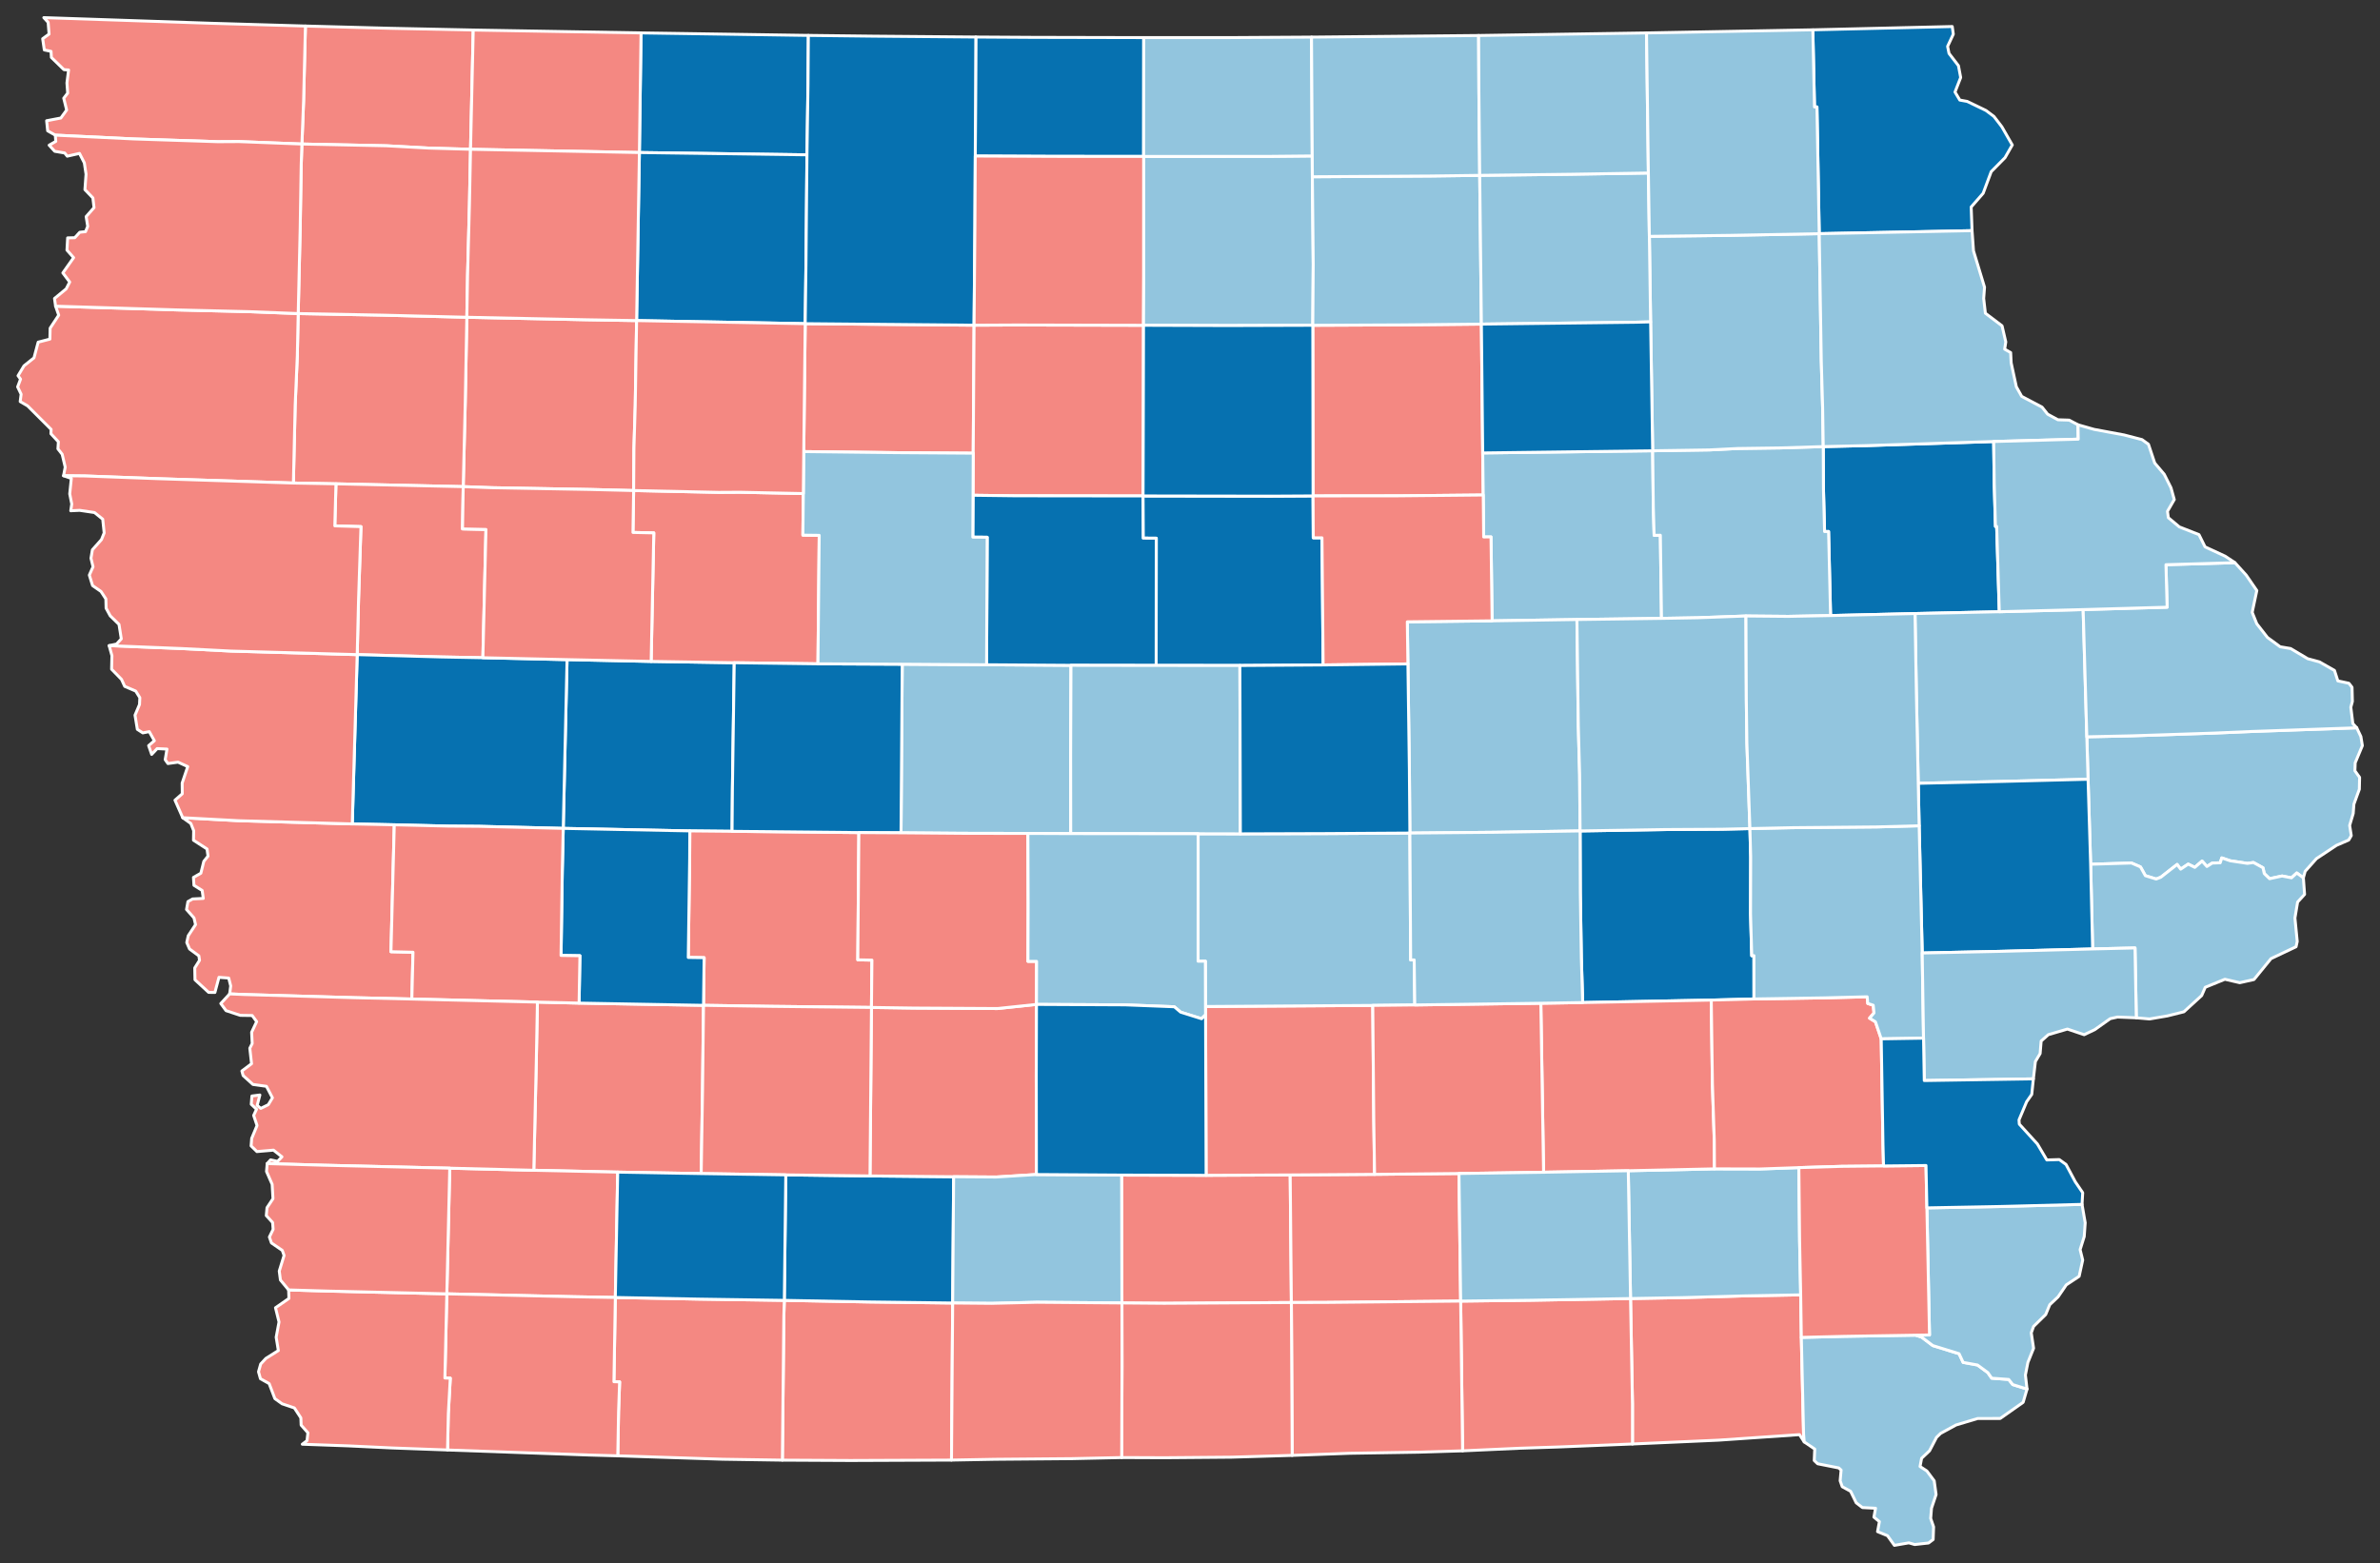 <?xml version="1.0" encoding="UTF-8" standalone="no"?>
<svg
   version="1.2"
   width="810"
   height="532"
   viewBox="0 0 810 532"
   stroke-linecap="round"
   stroke-linejoin="round"
   id="svg30192"
   sodipodi:docname="Iowa County Flips 2008.svg"
   inkscape:version="1.2.2 (732a01da63, 2022-12-09)"
   xmlns:inkscape="http://www.inkscape.org/namespaces/inkscape"
   xmlns:sodipodi="http://sodipodi.sourceforge.net/DTD/sodipodi-0.dtd"
   xmlns="http://www.w3.org/2000/svg"
   xmlns:svg="http://www.w3.org/2000/svg">
  <rect x="0" y="0" width="810" height="532" fill="#333333" stroke="none"/>
  <defs
     id="defs30196" />
  <sodipodi:namedview
     id="namedview30194"
     pagecolor="#ffffff"
     bordercolor="#000000"
     borderopacity="0.25"
     inkscape:showpageshadow="2"
     inkscape:pageopacity="0.0"
     inkscape:pagecheckerboard="0"
     inkscape:deskcolor="#d1d1d1"
     showgrid="false"
     inkscape:zoom="1.4938272"
     inkscape:cx="405.33471"
     inkscape:cy="265.76033"
     inkscape:window-width="1920"
     inkscape:window-height="1017"
     inkscape:window-x="-8"
     inkscape:window-y="-8"
     inkscape:window-maximized="1"
     inkscape:current-layer="g30190" />
  <g
     id="g30190"
     transform="translate(5,5)"
     stroke="white"
     stroke-width="1">
    <path
       d="M 261.93 437.61 290.63 438.15 319.23 438.51 318.83 491.98 284.49 492.12 261.27 492 261.77 443.07 261.93 437.61 Z"
       id="Ringgold"
       fill="#b3c4db"
       style="fill:#f48882" />
    <path
       d="M 153.88 102.99 194.67 103.84 211.66 104.12 211.19 133.14 210.75 147.6 210.65 161.97 196.17 161.61 162.34 161 152.65 160.64 153.34 132.07 153.88 102.99 Z"
       id="Buena Vista"
       fill="#b8e0da"
       style="fill:#f48882" />
    <path
       d="M 302.06 221.08 330.77 221.27 359.49 221.46 359.38 252.35 359.41 278.74 344.83 278.68 322.73 278.64 301.65 278.47 302.06 221.08 Z"
       id="Boone"
       fill="#b1e486"
       style="fill:#92c5de" />
    <path
       d="M 705.64 260.24 705.22 245.79 720.79 245.45 748.4 244.53 761.54 243.97 797.08 242.73 798.49 245.69 799 248.8 796.56 254.64 796.46 257.36 798.06 259.6 797.97 263.65 796.12 268.72 795.88 271.88 794.67 275.96 795.22 279.43 794.37 280.92 790.18 282.74 783.36 287.27 779.53 291.57 778.92 293.8 776.68 292.14 774.88 293.79 771.67 293.17 767.42 294.09 765.61 292.34 765.17 290.36 761.93 288.58 759.87 288.87 754.02 287.99 751.15 287.01 750.62 288.67 747.9 288.77 746.1 289.93 744.45 288.09 741.98 290.23 739.73 289.12 737.16 290.84 735.96 289.24 730.4 293.59 728.82 294.2 725.14 293.06 723.48 290.07 720.42 288.75 706.52 289.17 705.64 260.24 Z"
       id="Clinton"
       fill="#cbdc93"
       style="fill:#92c5de" />
    <path
       d="M 262.43 394.9 291.09 395.26 319.56 395.53 319.23 438.51 290.63 438.15 261.93 437.61 262.43 394.9 Z"
       id="Union"
       fill="#e4c9a0"
       style="fill:#0671b0" />
    <path
       d="M 441.79 105.72 472.64 105.58 499.17 105.32 499.62 149.17 499.8 163.49 470.84 163.77 441.88 163.8 441.79 105.72 Z"
       id="Butler"
       fill="#94bbeb"
       style="fill:#f48882" />
    <path
       d="M 98.95 3.86 127.43 4.62 156.06 5.22 155.14 45.81 140.88 45.4 126.53 44.62 97.75 44.02 98.32 29.46 98.95 3.86 Z"
       id="Osceola"
       fill="#d8e9e9"
       style="fill:#f48882" />
    <path
       d="M 549.93 436.99 567.46 436.68 589 436.08 607.84 435.74 608.06 450.22 608.83 483.23 609.04 485.79 607.43 483.32 579.87 485.2 550.59 486.5 550.59 472.88 549.93 436.99 Z"
       id="Van Buren"
       fill="#cdec98"
       style="fill:#f48882" />
    <path
       d="M 213.17 6.2 270.11 7.05 269.99 23.73 269.64 47.7 212.61 46.92 213.17 6.2 Z"
       id="Emmet"
       fill="#d5bca5"
       style="fill:#0671b0" />
    <path
       d="M 383.99 163.81 427.48 163.88 441.88 163.8 441.95 178.05 444.92 178.06 445.31 221.33 416.98 221.52 388.48 221.5 388.52 178.2 384.04 178.17 383.99 163.81 Z"
       id="Hardin"
       fill="#dbe5d2"
       style="fill:#0671b0" />
    <path
       d="M 187.99 219.52 216.61 220.13 244.89 220.58 244.27 263.46 244.15 277.96 229.77 277.82 186.69 276.96 187.99 219.52 Z"
       id="Carroll"
       fill="#9a94d1"
       style="fill:#0671b0" />
    <path
       d="M 96.49 101.73 125.28 102.27 153.88 102.99 153.34 132.07 152.65 160.64 109.34 159.68 94.85 159.41 95.46 132.9 96.19 116.06 96.49 101.73 Z"
       id="Cherokee"
       fill="#e8ead8"
       style="fill:#f48882" />
    <path
       d="M 327.1 7.6 346.69 7.72 384.25 7.8 384.22 48.25 354.19 48.23 326.92 48.11 327.1 7.6 Z"
       id="Winnebago"
       fill="#bbea90"
       style="fill:#0671b0" />
    <path
       d="M 269.04 105.17 326.51 105.69 326.22 149.25 299.82 149.07 268.55 148.71 269.04 105.17 Z"
       id="Humboldt"
       fill="#cde2b7"
       style="fill:#f48882" />
    <path
       d="M 608.06 450.22 622.63 449.86 646.98 449.46 649 450.12 652.8 453 661.75 455.77 663.13 458.73 668.02 459.62 671.52 462.19 672.85 464.1 678.64 464.53 680.01 466.28 684.87 467.8 683.55 472.32 675.74 477.81 668.06 477.83 660.71 480.03 655.45 482.9 654.07 484.24 651.68 488.82 648.99 491.37 648.46 494.16 650.79 495.69 653.28 499.03 653.92 503.71 652.36 508.35 652.08 511.83 653.07 514.71 652.92 519.02 651.35 520.2 646.64 520.72 644.65 520.15 639.73 521 637.39 517.72 634 516.33 634.63 512.92 632.76 511.39 633.32 508.37 628.85 508.14 626.73 506.52 624.83 502.6 621.98 501.04 621.27 499.02 621.6 495.37 620.8 494.65 613.62 493.23 612.45 492.12 612.62 488.22 609.04 485.79 608.83 483.23 608.06 450.22 Z"
       id="Lee"
       fill="#c4e4e2"
       style="fill:#92c5de" />
    <path
       d="M 212.61 46.92 269.64 47.7 269.3 84.8 269.04 105.17 211.66 104.12 212.61 46.92 Z"
       id="Palo Alto"
       fill="#cee8ef"
       style="fill:#0671b0" />
    <path
       d="M 384.22 48.25 427.37 48.22 441.6 48.08 441.64 55.16 441.94 84.98 441.79 105.72 412.94 105.81 384.1 105.72 384.2 88.95 384.22 48.25 Z"
       id="Cerro Gordo"
       fill="#c7d5e6"
       style="fill:#92c5de" />
    <path
       d="M 109.34 159.68 152.65 160.64 152.41 175.03 160.39 175.21 159.34 218.88 145.06 218.61 116.57 217.82 117.03 199 117.85 174.25 108.95 173.99 109.34 159.68 Z"
       id="Ida"
       fill="#bce4ec"
       style="fill:#f48882" />
    <path
       d="M 13.92 99.22 55.62 100.5 79.72 101.08 96.49 101.73 96.19 116.06 95.46 132.9 94.85 159.41 49.09 157.94 23.96 157.01 16.63 156.93 17.19 154 16.16 149.63 14.71 147.77 14.87 145.38 12.33 142.63 12.39 141.15 4.38 133.14 1.87 131.68 2.19 129.18 1 126.69 1.99 124.05 1.14 122.89 3.17 119.51 6.57 116.8 7.99 111.46 11.98 110.43 12.06 106.71 14.98 102.27 13.92 99.22 Z"
       id="Plymouth"
       fill="#f3d7d4"
       style="fill:#f48882" />
    <path
       d="M 177.9 336.09 192.08 336.43 234.43 337.19 234.1 365.84 233.64 394.46 205.23 393.96 176.67 393.33 177.54 355.41 177.9 336.09 Z"
       id="Cass"
       fill="#cee9e7"
       style="fill:#f48882" />
    <path
       d="M 706.52 289.17 720.42 288.75 723.48 290.07 725.14 293.06 728.82 294.2 730.4 293.59 735.96 289.24 737.16 290.84 739.73 289.12 741.98 290.23 744.45 288.09 746.1 289.93 747.9 288.77 750.62 288.67 751.15 287.01 754.02 287.99 759.87 288.87 761.93 288.58 765.17 290.36 765.61 292.34 767.42 294.09 771.67 293.17 774.88 293.79 776.68 292.14 778.92 293.8 779.33 299.43 776.96 302.04 776.05 307.47 776.83 315.45 776.43 317.25 767.91 321.29 762.11 328.41 757.27 329.49 752.21 328.32 745.53 331.05 744.3 333.87 738.26 339.39 732.65 340.79 726.58 341.83 722.06 341.44 721.62 317.66 707.2 318 706.52 289.17 Z"
       id="Scott"
       fill="#e8c7b1"
       style="fill:#92c5de" />
    <path
       d="M 376.73 394.97 405.48 395.05 434.1 394.92 434.5 438.35 391.2 438.61 376.83 438.49 376.73 394.97 Z"
       id="Lucas"
       fill="#f4ddd3"
       style="fill:#f48882" />
    <path
       d="M 384.1 105.72 412.94 105.81 441.79 105.72 441.88 163.8 427.48 163.88 383.99 163.81 384.1 105.72 Z"
       id="Franklin"
       fill="#b6a8f0"
       style="fill:#0671b0" />
    <path
       d="M 434.1 394.92 462.82 394.72 491.54 394.43 492.12 437.86 446.74 438.31 434.5 438.35 434.1 394.92 Z"
       id="Monroe"
       fill="#e7d5a7"
       style="fill:#f48882" />
    <path
       d="M 615.52 147.01 630.08 146.68 673.52 145.28 673.71 159.72 674.13 174.18 674.54 174.17 675.43 203.22 646.75 203.84 618.01 204.52 617.33 175.91 615.97 175.93 615.59 161.51 615.52 147.01 Z"
       id="Delaware"
       fill="#f1c9ad"
       style="fill:#0671b0" />
    <path
       d="M 441.64 55.16 481.81 54.91 498.6 54.69 499.17 105.32 472.64 105.58 441.79 105.72 441.94 84.98 441.64 55.16 Z"
       id="Floyd"
       fill="#a5a7e4"
       style="fill:#92c5de" />
    <path
       d="M 148.07 392.62 176.67 393.33 205.23 393.96 204.42 436.63 190.12 436.37 147.07 435.39 148.07 392.62 Z"
       id="Montgomery"
       fill="#c6edcf"
       style="fill:#f48882" />
    <path
       d="M 532.76 277.83 561.7 277.36 580.99 277.25 590.56 277.03 590.82 286.64 590.77 306.03 591.18 320.3 591.93 320.28 591.94 335.02 577.4 335.4 533.65 336.25 533.19 321.07 532.84 298.8 532.76 277.83 Z"
       id="Iowa"
       fill="#abe3a6"
       style="fill:#0671b0" />
    <path
       d="M 210.65 161.97 239.6 162.59 246.86 162.55 268.4 163 268.25 177.15 273.81 177.22 273.38 220.95 244.89 220.58 216.61 220.13 217.51 176.38 210.42 176.23 210.65 161.97 Z"
       id="Calhoun"
       fill="#8e94e1"
       style="fill:#f48882" />
    <path
       d="M 499.62 149.17 557.46 148.43 557.68 167.6 557.96 177.22 560.08 177.18 560.47 205.48 531.69 205.87 502.82 206.32 502.44 177.75 499.95 177.77 499.8 163.49 499.62 149.17 Z"
       id="Black Hawk"
       fill="#c6a2a0"
       style="fill:#92c5de" />
    <path
       d="M 269.64 47.7 269.99 23.73 270.11 7.05 292.36 7.31 327.1 7.6 326.92 48.11 326.8 71.94 326.51 105.69 269.04 105.17 269.3 84.8 269.64 47.7 Z"
       id="Kossuth"
       fill="#a0abe9"
       style="fill:#0671b0" />
    <path
       d="M 326.51 105.69 341 105.62 384.1 105.72 383.99 163.81 340.61 163.76 326.16 163.58 326.22 149.25 326.51 105.69 Z"
       id="Wright"
       fill="#9fc4c7"
       style="fill:#f48882" />
    <path
       d="M 291.59 337.91 306.08 338.12 334.48 338.28 347.75 336.88 347.68 360.94 347.73 394.78 334.01 395.63 319.56 395.53 291.09 395.26 291.59 337.91 Z"
       id="Madison"
       fill="#d5d6f7"
       style="fill:#f48882" />
    <path
       d="M 557.46 148.43 576.84 148.14 586.41 147.66 600.96 147.46 615.52 147.01 615.59 161.51 615.97 175.93 617.33 175.91 618.01 204.52 603.56 204.8 589.21 204.67 572.74 205.27 560.47 205.48 560.08 177.18 557.96 177.22 557.68 167.6 557.46 148.43 Z"
       id="Buchanan"
       fill="#c7f1bc"
       style="fill:#92c5de" />
    <path
       d="M 549.16 393.49 578.49 392.85 594.06 392.89 607.22 392.43 607.47 417.27 607.84 435.74 589 436.08 567.46 436.68 549.93 436.99 549.16 393.49 Z"
       id="Jefferson"
       fill="#ccdfe7"
       style="fill:#92c5de" />
    <path
       d="M 405.27 337.59 462.2 337.22 462.55 376.65 462.82 394.72 434.1 394.92 405.48 395.05 405.3 340.41 405.27 337.59 Z"
       id="Marion"
       fill="#cad1f8"
       style="fill:#f48882" />
    <path
       d="M 116.57 217.82 145.06 218.61 159.34 218.88 187.99 219.52 186.69 276.96 158.1 276.26 147.55 276.18 129.19 275.74 114.89 275.44 116.57 217.82 Z"
       id="Crawford"
       fill="#f1c1ac"
       style="fill:#0671b0" />
    <path
       d="M 204.42 436.63 232.61 437.18 261.93 437.61 261.77 443.07 261.27 492 240.96 491.69 205.25 490.53 205.52 475.48 205.88 465.35 203.94 465.3 204.42 436.63 Z"
       id="Taylor"
       fill="#a0eaa0"
       style="fill:#f48882" />
    <path
       d="M 502.82 206.32 531.69 205.87 532.15 241.96 532.61 258.67 532.76 277.83 503.67 278.29 474.83 278.55 474.66 257.01 474.16 220.98 473.96 206.65 502.82 206.32 Z"
       id="Tama"
       fill="#e9dec5"
       style="fill:#92c5de" />
    <path
       d="M 229.77 277.82 244.15 277.96 287.3 278.39 286.94 321.71 291.75 321.8 291.59 337.91 257.65 337.54 234.43 337.19 234.64 320.97 229.24 320.89 229.72 287.25 229.77 277.82 Z"
       id="Guthrie"
       fill="#cfdbb3"
       style="fill:#f48882" />
    <path
       d="M 244.89 220.58 273.38 220.95 302.06 221.08 301.65 278.47 287.3 278.39 244.15 277.96 244.27 263.46 244.89 220.58 Z"
       id="Greene"
       fill="#dbf1e7"
       style="fill:#0671b0" />
    <path
       d="M 384.25 7.8 412.79 7.8 441.35 7.63 441.6 48.08 427.37 48.22 384.22 48.25 384.25 7.8 Z"
       id="Worth"
       fill="#b1d9cd"
       style="fill:#92c5de" />
    <path
       d="M 531.69 205.87 560.47 205.48 572.74 205.27 589.21 204.67 589.34 233.55 589.53 248.06 590.56 277.03 580.99 277.25 561.7 277.36 532.76 277.83 532.61 258.67 532.15 241.96 531.69 205.87 Z"
       id="Benton"
       fill="#8cd4d9"
       style="fill:#92c5de" />
    <path
       d="M 114.89 275.44 129.19 275.74 128.06 318.94 135.56 319.12 135.17 335.05 115.7 334.59 78.17 333.51 73.16 333.3 73.52 330.59 72.84 327.91 69.52 327.66 68.14 332.81 66.01 332.78 61.36 328.49 61.28 324.46 62.91 321.86 62.68 320.35 59.51 318.01 58.56 315.81 59.06 313.51 61.55 309.71 61.02 307.43 58.48 304.57 58.96 301.88 60.56 300.98 64.18 300.8 63.8 298.09 61.01 296.34 60.84 293.65 63.36 292.22 64.36 288.19 65.79 286.4 65.46 283.97 60.85 280.99 60.91 277.74 59.95 275.3 57.19 273.33 76.47 274.36 114.89 275.44 Z"
       id="Harrison"
       fill="#e8e1ac"
       style="fill:#f48882" />
    <path
       d="M 402.76 278.79 417.14 278.82 445.88 278.73 474.83 278.55 475.1 321.75 476.3 321.73 476.5 337.06 462.2 337.22 405.27 337.59 405.23 322.15 402.75 322.18 402.76 278.79 Z"
       id="Jasper"
       fill="#f5e3cd"
       style="fill:#92c5de" />
    <path
       d="M 98.95 3.86 98.32 29.46 97.75 44.02 76.28 43.19 69.14 43.23 40.55 42.29 13.82 41 11.22 39.53 10.87 36.09 15.71 35.17 17.68 32.44 16.69 28.43 18.03 26.69 17.78 23.22 18.34 18.82 16.76 18.71 12.49 14.56 12.37 12.48 10.08 12 9.52 8.18 11.7 6.6 11.38 2.6 9.91 1 67.22 2.93 98.95 3.86 Z"
       id="Lyon"
       fill="#c8e9c4"
       style="fill:#f48882" />
    <path
       d="M 441.88 163.8 470.84 163.77 499.8 163.49 499.95 177.77 502.44 177.75 502.82 206.32 473.96 206.65 474.16 220.98 445.31 221.33 444.92 178.06 441.95 178.05 441.88 163.8 Z"
       id="Grundy"
       fill="#f1f2cb"
       style="fill:#f48882" />
    <path
       d="M 647.85 261.62 647.2 230.25 646.75 203.84 675.43 203.22 703.97 202.49 705.22 245.79 705.64 260.24 676.75 260.97 647.85 261.62 Z"
       id="Jones"
       fill="#c9dfd9"
       style="fill:#92c5de" />
    <path
       d="M 319.56 395.53 334.01 395.63 347.73 394.78 376.73 394.97 376.83 438.49 347.86 438.26 332.44 438.63 319.23 438.51 319.56 395.53 Z"
       id="Clarke"
       fill="#e0e6ec"
       style="fill:#92c5de" />
    <path
       d="M 519.4 336.48 533.65 336.25 577.4 335.4 577.8 364.06 578.43 383.18 578.49 392.85 549.16 393.49 520.34 394 519.4 336.48 Z"
       id="Keokuk"
       fill="#abea9a"
       style="fill:#f48882" />
    <path
       d="M 492.12 437.86 516.14 437.57 549.93 436.99 550.59 472.88 550.59 486.5 525.37 487.52 512.13 487.95 492.78 488.83 492.12 437.86 Z"
       id="Davis"
       fill="#ddefea"
       style="fill:#f48882" />
    <path
       d="M 234.43 337.19 257.65 337.54 291.59 337.91 291.09 395.26 262.43 394.9 233.64 394.46 234.1 365.84 234.43 337.19 Z"
       id="Adair"
       fill="#b1dec6"
       style="fill:#f48882" />
    <path
       d="M 326.16 163.58 340.61 163.76 383.99 163.81 384.04 178.17 388.52 178.2 388.48 221.5 359.49 221.46 330.77 221.27 330.97 177.87 326.08 177.83 326.16 163.58 Z"
       id="Hamilton"
       fill="#cbe8db"
       style="fill:#0671b0" />
    <path
       d="M 326.92 48.11 354.19 48.23 384.22 48.25 384.2 88.95 384.1 105.72 341 105.62 326.51 105.69 326.8 71.94 326.92 48.11 Z"
       id="Hancock"
       fill="#b0d0de"
       style="fill:#f48882" />
    <path
       d="M 648.16 276.07 647.85 261.62 676.75 260.97 705.64 260.24 706.52 289.17 707.2 318 675.64 318.82 649.2 319.38 648.16 276.07 Z"
       id="Cedar"
       fill="#dedfee"
       style="fill:#0671b0" />
    <path
       d="M 186.69 276.96 229.77 277.82 229.72 287.25 229.24 320.89 234.64 320.97 234.43 337.19 192.08 336.43 192.37 320.31 185.94 320.21 186.37 291.26 186.69 276.96 Z"
       id="Audubon"
       fill="#f1dcdb"
       style="fill:#0671b0" />
    <path
       d="M 359.49 221.46 388.48 221.5 416.98 221.52 417.14 278.82 402.76 278.79 359.41 278.74 359.38 252.35 359.49 221.46 Z"
       id="Story"
       fill="#e9a987"
       style="fill:#92c5de" />
    <path
       d="M 646.98 449.46 651.68 449.39 650.79 406.13 675.74 405.66 703.59 404.94 704.67 411.2 704.34 415.88 702.94 420.35 703.82 423.89 702.61 429.43 698.22 432.35 695.44 436.42 692.61 439.09 691.22 442.44 687.1 446.48 686.31 448.66 687.1 453.92 685.16 458.74 684.32 463.03 684.87 467.8 680.01 466.28 678.64 464.53 672.85 464.1 671.52 462.19 668.02 459.62 663.13 458.73 661.75 455.77 652.8 453 649 450.12 646.98 449.46 Z"
       id="Des Moines"
       fill="#cbdae2"
       style="fill:#92c5de" />
    <path
       d="M 556.76 104.56 556.34 75.45 583.88 75.11 614.15 74.54 614.85 117.87 615.31 133.75 615.52 147.01 600.96 147.46 586.41 147.66 576.84 148.14 557.46 148.43 556.76 104.56 Z"
       id="Fayette"
       fill="#c4dabe"
       style="fill:#92c5de" />
    <path
       d="M 147.07 435.39 190.12 436.37 204.42 436.63 203.94 465.3 205.88 465.35 205.52 475.48 205.25 490.53 195.56 490.26 147.31 488.54 147.58 476.15 148.25 464.1 146.41 464.04 147.07 435.39 Z"
       id="Page"
       fill="#f7e0c1"
       style="fill:#f48882" />
    <path
       d="M 156.06 5.22 213.17 6.2 212.61 46.92 155.14 45.81 156.06 5.22 Z"
       id="Dickinson"
       fill="#d2eab4"
       style="fill:#f48882" />
    <path
       d="M 462.2 337.22 476.5 337.06 519.4 336.48 520.34 394 491.54 394.43 462.82 394.72 462.55 376.65 462.2 337.22 Z"
       id="Mahaska"
       fill="#dbdaf1"
       style="fill:#f48882" />
    <path
       d="M 611.97 5.15 659.42 4.03 659.78 6.63 657.84 10.79 658.32 13.18 661.53 17.36 662.29 21.39 660.36 26.33 661.99 29.06 664.51 29.52 670.89 32.6 673.6 34.63 676.31 38.16 679.85 44.35 677.38 48.67 672.68 53.43 669.94 60.79 665.86 65.46 666.16 73.51 614.15 74.54 613.37 31.41 612.54 31.41 611.97 5.15 Z"
       id="Allamakee"
       fill="#bed3f0"
       style="fill:#0671b0" />
    <path
       d="M 32.15 214.76 57.01 215.76 73.59 216.61 116.57 217.82 114.89 275.44 76.47 274.36 57.19 273.33 54.55 267.36 57.03 265.19 56.99 261.55 58.89 255.93 55.59 254.42 52.15 254.89 51.22 253.57 51.83 249.97 48.48 249.81 46.62 251.78 45.59 248.79 47.53 247.13 45.8 244.03 43.6 244.46 41.74 243.25 40.95 238.42 42.48 234.8 42.59 232.47 41.19 230.23 37.44 228.62 36.35 226.24 32.98 222.79 33.09 218.17 32.15 214.76 Z"
       id="Monona"
       fill="#bebcdd"
       style="fill:#f48882" />
    <path
       d="M 498.6 54.69 529.64 54.31 556 53.89 556.34 75.45 556.76 104.56 551.45 104.69 499.17 105.32 498.6 54.69 Z"
       id="Chickasaw"
       fill="#c0bbdd"
       style="fill:#92c5de" />
    <path
       d="M 577.4 335.4 591.94 335.02 615.81 334.65 630.46 334.28 630.67 336.55 632.53 337.16 632.79 339.78 631.28 341.56 633.28 342.79 635.25 348.6 635.85 384.65 636.04 391.86 621.63 392 607.22 392.43 594.06 392.89 578.49 392.85 578.43 383.18 577.8 364.06 577.4 335.4 Z"
       id="Washington"
       fill="#a1b2e8"
       style="fill:#f48882" />
    <path
       d="M 441.35 7.63 498.23 7.08 498.32 26.07 498.6 54.69 481.81 54.91 441.64 55.16 441.6 48.08 441.35 7.63 Z"
       id="Mitchell"
       fill="#a4d6a4"
       style="fill:#92c5de" />
    <path
       d="M 614.15 74.54 666.16 73.51 666.65 80.38 670.41 92.76 670.12 96.6 670.7 101.62 676.37 105.9 677.64 111.37 677.26 113.85 679.3 115 679.47 118.5 681.23 126.64 683.06 129.92 689.98 133.58 691.88 135.97 695.38 137.88 699.21 138 702.22 139.59 702.3 144.48 673.52 145.28 630.08 146.68 615.52 147.01 615.31 133.75 614.85 117.87 614.15 74.54 Z"
       id="Clayton"
       fill="#bad3a2"
       style="fill:#92c5de" />
    <path
       d="M 268.55 148.71 299.82 149.07 326.22 149.25 326.16 163.58 326.08 177.83 330.97 177.87 330.77 221.27 302.06 221.08 273.38 220.95 273.81 177.22 268.25 177.15 268.4 163 268.55 148.71 Z"
       id="Webster"
       fill="#b7d6dc"
       style="fill:#92c5de" />
    <path
       d="M 287.3 278.39 301.65 278.47 322.73 278.64 344.83 278.68 344.91 302.68 344.85 322.21 347.79 322.23 347.75 336.88 334.48 338.28 306.08 338.12 291.59 337.91 291.75 321.8 286.94 321.71 287.3 278.39 Z"
       id="Dallas"
       fill="#c9f6bd"
       style="fill:#f48882" />
    <path
       d="M 152.65 160.64 162.34 161 196.17 161.61 210.65 161.97 210.42 176.23 217.51 176.38 216.61 220.13 187.99 219.52 159.34 218.88 160.39 175.21 152.41 175.03 152.65 160.64 Z"
       id="Sac"
       fill="#a0b8c6"
       style="fill:#f48882" />
    <path
       d="M 590.56 277.03 605.03 276.72 633.84 276.46 648.16 276.07 649.2 319.38 649.65 348.37 635.25 348.6 633.28 342.79 631.28 341.56 632.79 339.78 632.53 337.16 630.67 336.55 630.46 334.28 615.81 334.65 591.94 335.02 591.93 320.28 591.18 320.3 590.77 306.03 590.82 286.64 590.56 277.03 Z"
       id="Johnson"
       fill="#9c97de"
       style="fill:#92c5de" />
    <path
       d="M 97.75 44.02 126.53 44.62 140.88 45.4 155.14 45.81 154.77 64.55 154.13 88.71 153.88 102.99 125.28 102.27 96.49 101.73 97.16 72.81 97.51 51.09 97.75 44.02 Z"
       id="O'Brien"
       fill="#bdf0d8"
       style="fill:#f48882" />
    <path
       d="M 211.66 104.12 269.04 105.17 268.55 148.71 268.4 163 246.86 162.55 239.6 162.59 210.65 161.97 210.75 147.6 211.19 133.14 211.66 104.12 Z"
       id="Pocahontas"
       fill="#c8b39d"
       style="fill:#f48882" />
    <path
       d="M 129.19 275.74 147.55 276.18 158.1 276.26 186.69 276.96 186.37 291.26 185.94 320.21 192.37 320.31 192.08 336.43 177.9 336.09 135.17 335.05 135.56 319.12 128.06 318.94 129.19 275.74 Z"
       id="Shelby"
       fill="#e99181"
       style="fill:#f48882" />
    <path
       d="M 416.98 221.52 445.31 221.33 474.16 220.98 474.66 257.01 474.83 278.55 445.88 278.73 417.14 278.82 416.98 221.52 Z"
       id="Marshall"
       fill="#add8ca"
       style="fill:#0671b0" />
    <path
       d="M 73.16 333.3 78.17 333.51 115.7 334.59 135.17 335.05 177.9 336.09 177.54 355.41 176.67 393.33 148.07 392.62 105.12 391.61 85.93 391.06 87.09 389.79 89.47 390.31 90.96 388.76 88.08 386.48 82.44 386.97 80.46 385.04 80.66 382.48 82.48 378.1 81.33 374.67 82.3 372.56 80.51 370.86 80.74 368.05 83.45 367.71 82.53 371.23 83.75 372.27 86.3 371.02 87.72 368.67 85.68 364.76 81.08 364.12 77.74 361.09 77.32 359.54 80.61 357.07 80.02 351.8 80.83 350.2 80.64 346.35 82.35 342.73 80.83 340.66 76.77 340.6 71.93 339 70.15 336.58 73.16 333.3 Z"
       id="Pottawattamie"
       fill="#b4cbdf"
       style="fill:#f48882" />
    <path
       d="M 93.23 434.06 106.87 434.46 147.07 435.39 146.41 464.04 148.25 464.1 147.58 476.15 147.31 488.54 128.19 487.84 113.5 487.14 97.88 486.58 99.49 485.36 99.79 482.68 97.49 480.08 97.39 477.6 95.19 474.23 91.01 472.82 88.55 471.06 86.6 465.94 83.64 464.29 82.98 461.91 83.72 459.28 85.49 457.37 89.73 454.7 88.99 450.16 89.96 444.96 88.76 440.13 93.33 436.96 93.23 434.06 Z"
       id="Fremont"
       fill="#97e892"
       style="fill:#f48882" />
    <path
       d="M 434.5 438.35 446.74 438.31 492.12 437.86 492.78 488.83 477.69 489.29 454.44 489.66 434.78 490.38 434.5 438.35 Z"
       id="Appanoose"
       fill="#b8adf0"
       style="fill:#f48882" />
    <path
       d="M 344.83 278.68 359.41 278.74 402.76 278.79 402.75 322.18 405.23 322.15 405.27 337.59 405.3 340.41 403.94 341.75 396.81 339.51 394.66 337.68 377.92 337.03 347.75 336.88 347.79 322.23 344.85 322.21 344.91 302.68 344.83 278.68 Z"
       id="Polk"
       fill="#c1ddd3"
       style="fill:#92c5de" />
    <path
       d="M 205.23 393.96 233.64 394.46 262.43 394.9 261.93 437.61 232.61 437.18 204.42 436.63 205.23 393.96 Z"
       id="Adams"
       fill="#bce5f6"
       style="fill:#0671b0" />
    <path
       d="M 589.21 204.67 603.56 204.8 618.01 204.52 646.75 203.84 647.2 230.25 647.85 261.62 648.16 276.07 633.84 276.46 605.03 276.72 590.56 277.03 589.53 248.06 589.34 233.55 589.21 204.67 Z"
       id="Linn"
       fill="#a9cfe6"
       style="fill:#92c5de" />
    <path
       d="M 499.17 105.32 551.45 104.69 556.76 104.56 557.46 148.43 499.62 149.17 499.17 105.32 Z"
       id="Bremer"
       fill="#d8dfc4"
       style="fill:#0671b0" />
    <path
       d="M 649.65 348.37 649.2 319.38 675.64 318.82 707.2 318 721.62 317.66 722.06 341.44 715.68 341.18 713.18 341.73 707.94 345.46 704.31 347.19 698.62 345.27 692.11 347.18 689.68 349.35 689.33 353.6 687.72 356.32 687.03 362.22 649.9 362.79 649.65 348.37 Z"
       id="Muscatine"
       fill="#efd9d8"
       style="fill:#92c5de" />
    <path
       d="M 13.82 41 40.55 42.29 69.14 43.23 76.28 43.19 97.75 44.02 97.51 51.09 97.16 72.81 96.49 101.73 79.72 101.08 55.62 100.5 13.92 99.22 13.55 96.6 17.52 93.32 18.72 91 16.39 87.89 20.05 82.7 17.79 80.14 18.02 75.97 20.45 75.91 22.15 74.05 24.11 73.84 24.85 72.04 24.32 68.72 27 65.67 26.61 62.36 23.9 59.54 24.28 54.29 23.7 50.44 22.05 47.22 17.89 48.16 17.01 47.07 13.63 46.5 11.73 44.42 13.98 43.12 13.82 41 Z"
       id="Sioux"
       fill="#b4c0d6"
       style="fill:#f48882" />
    <path
       d="M 607.84 435.74 607.47 417.27 607.22 392.43 621.63 392 636.04 391.86 650.49 391.71 650.79 406.13 651.68 449.39 646.98 449.46 622.63 449.86 608.06 450.22 607.84 435.74 Z"
       id="Henry"
       fill="#98bbec"
       style="fill:#f48882" />
    <path
       d="M 498.23 7.08 555.37 6.21 556 53.89 529.64 54.31 498.6 54.69 498.32 26.07 498.23 7.08 Z"
       id="Howard"
       fill="#bdebce"
       style="fill:#92c5de" />
    <path
       d="M 635.25 348.6 649.65 348.37 649.9 362.79 687.03 362.22 686.48 367.5 684.73 370.02 682.14 376.19 682.24 377.62 688.4 384.38 691.61 389.82 695.85 389.69 698.15 391.36 701.29 397.25 703.82 400.97 703.59 404.94 675.74 405.66 650.79 406.13 650.49 391.71 636.04 391.86 635.85 384.65 635.25 348.6 Z"
       id="Louisa"
       fill="#a9ebbd"
       style="fill:#0671b0" />
    <path
       d="M 703.97 202.49 732.55 201.68 732.15 187.21 755.63 186.53 759.46 190.75 763.08 196.01 761.5 203.43 763.06 207.31 766.71 211.99 771.03 215.15 774.59 215.75 780.4 219.21 784.39 220.29 789.51 223.21 790.65 226.76 794.43 227.57 795.48 228.94 795.6 233.75 795.07 235.73 795.76 241.29 797.08 242.73 761.54 243.97 748.4 244.53 720.79 245.45 705.22 245.79 703.97 202.49 Z"
       id="Jackson"
       fill="#dce8ca"
       style="fill:#92c5de" />
    <path
       d="M 347.75 336.88 377.92 337.03 394.66 337.68 396.81 339.51 403.94 341.75 405.3 340.41 405.48 395.05 376.73 394.97 347.73 394.78 347.68 360.94 347.75 336.88 Z"
       id="Warren"
       fill="#baec79"
       style="fill:#0671b0" />
    <path
       d="M 491.54 394.43 520.34 394 549.16 393.49 549.93 436.99 516.14 437.57 492.12 437.86 491.54 394.43 Z"
       id="Wapello"
       fill="#afe6f4"
       style="fill:#92c5de" />
    <path
       d="M 474.83 278.55 503.67 278.29 532.76 277.83 532.84 298.8 533.19 321.07 533.65 336.25 519.4 336.48 476.5 337.06 476.3 321.73 475.1 321.75 474.83 278.55 Z"
       id="Poweshiek"
       fill="#e8e5d9"
       style="fill:#92c5de" />
    <path
       d="M 556 53.89 555.37 6.21 611.97 5.15 612.54 31.41 613.37 31.41 614.15 74.54 583.88 75.11 556.34 75.45 556 53.89 Z"
       id="Winneshiek"
       fill="#cedbf8"
       style="fill:#92c5de" />
    <path
       d="M 376.83 438.49 391.2 438.61 434.5 438.35 434.78 490.38 414.16 490.99 391.29 491.18 376.75 491.12 376.86 460.03 376.83 438.49 Z"
       id="Wayne"
       fill="#f1ded6"
       style="fill:#f48882" />
    <path
       d="M 673.52 145.28 702.3 144.48 702.22 139.59 707.7 141.15 717.92 143.05 724 144.63 726.2 146.22 728.33 152.61 731.57 156.44 733.87 161.03 734.98 165.04 732.67 169.04 732.97 171.22 736.72 174.35 743.39 176.97 745.46 181.14 752.32 184.32 755.63 186.53 732.15 187.21 732.55 201.68 703.97 202.49 675.43 203.22 674.54 174.17 674.13 174.18 673.71 159.72 673.52 145.28 Z"
       id="Dubuque"
       fill="#c1eb8a"
       style="fill:#92c5de" />
    <path
       d="M 85.93 391.06 105.12 391.61 148.07 392.62 147.07 435.39 106.87 434.46 93.23 434.06 90.44 430.69 90.04 427.65 91.68 422.32 91.07 420.6 87.38 418.07 86.68 416.06 87.95 413.44 87.78 411.12 85.63 408.76 85.87 406.07 87.9 403.01 87.62 398.12 85.71 393.75 85.93 391.06 Z"
       id="Mills"
       fill="#c2def5"
       style="fill:#f48882" />
    <path
       d="M 319.23 438.51 332.44 438.63 347.86 438.26 376.83 438.49 376.86 460.03 376.75 491.12 359.89 491.49 333.63 491.71 318.83 491.98 319.23 438.51 Z"
       id="Decatur"
       fill="#d7b5b2"
       style="fill:#f48882" />
    <path
       d="M 155.14 45.81 212.61 46.92 211.66 104.12 194.67 103.84 153.88 102.99 154.13 88.71 154.77 64.55 155.14 45.81 Z"
       id="Clay"
       fill="#f8f5cf"
       style="fill:#f48882" />
    <path
       d="M 16.63 156.93 23.96 157.01 49.09 157.94 94.85 159.41 109.34 159.68 108.95 173.99 117.85 174.25 117.03 199 116.57 217.82 73.59 216.61 57.01 215.76 32.15 214.76 34.67 214.21 36.28 212.45 35.5 207.53 32.51 204.61 31.11 202.02 31.03 198.86 29.37 196.32 26.5 194.32 25.4 190.75 26.66 187.92 25.96 185.02 26.44 182.14 29.53 178.67 30.45 176.39 29.96 171.72 27.16 169.46 22.12 168.71 19.08 168.85 19.42 166.56 18.73 163.11 19.27 157.85 16.63 156.93 Z"
       id="Woodbury"
       fill="#c6baa0"
       style="fill:#f48882" />
  </g>
</svg>
